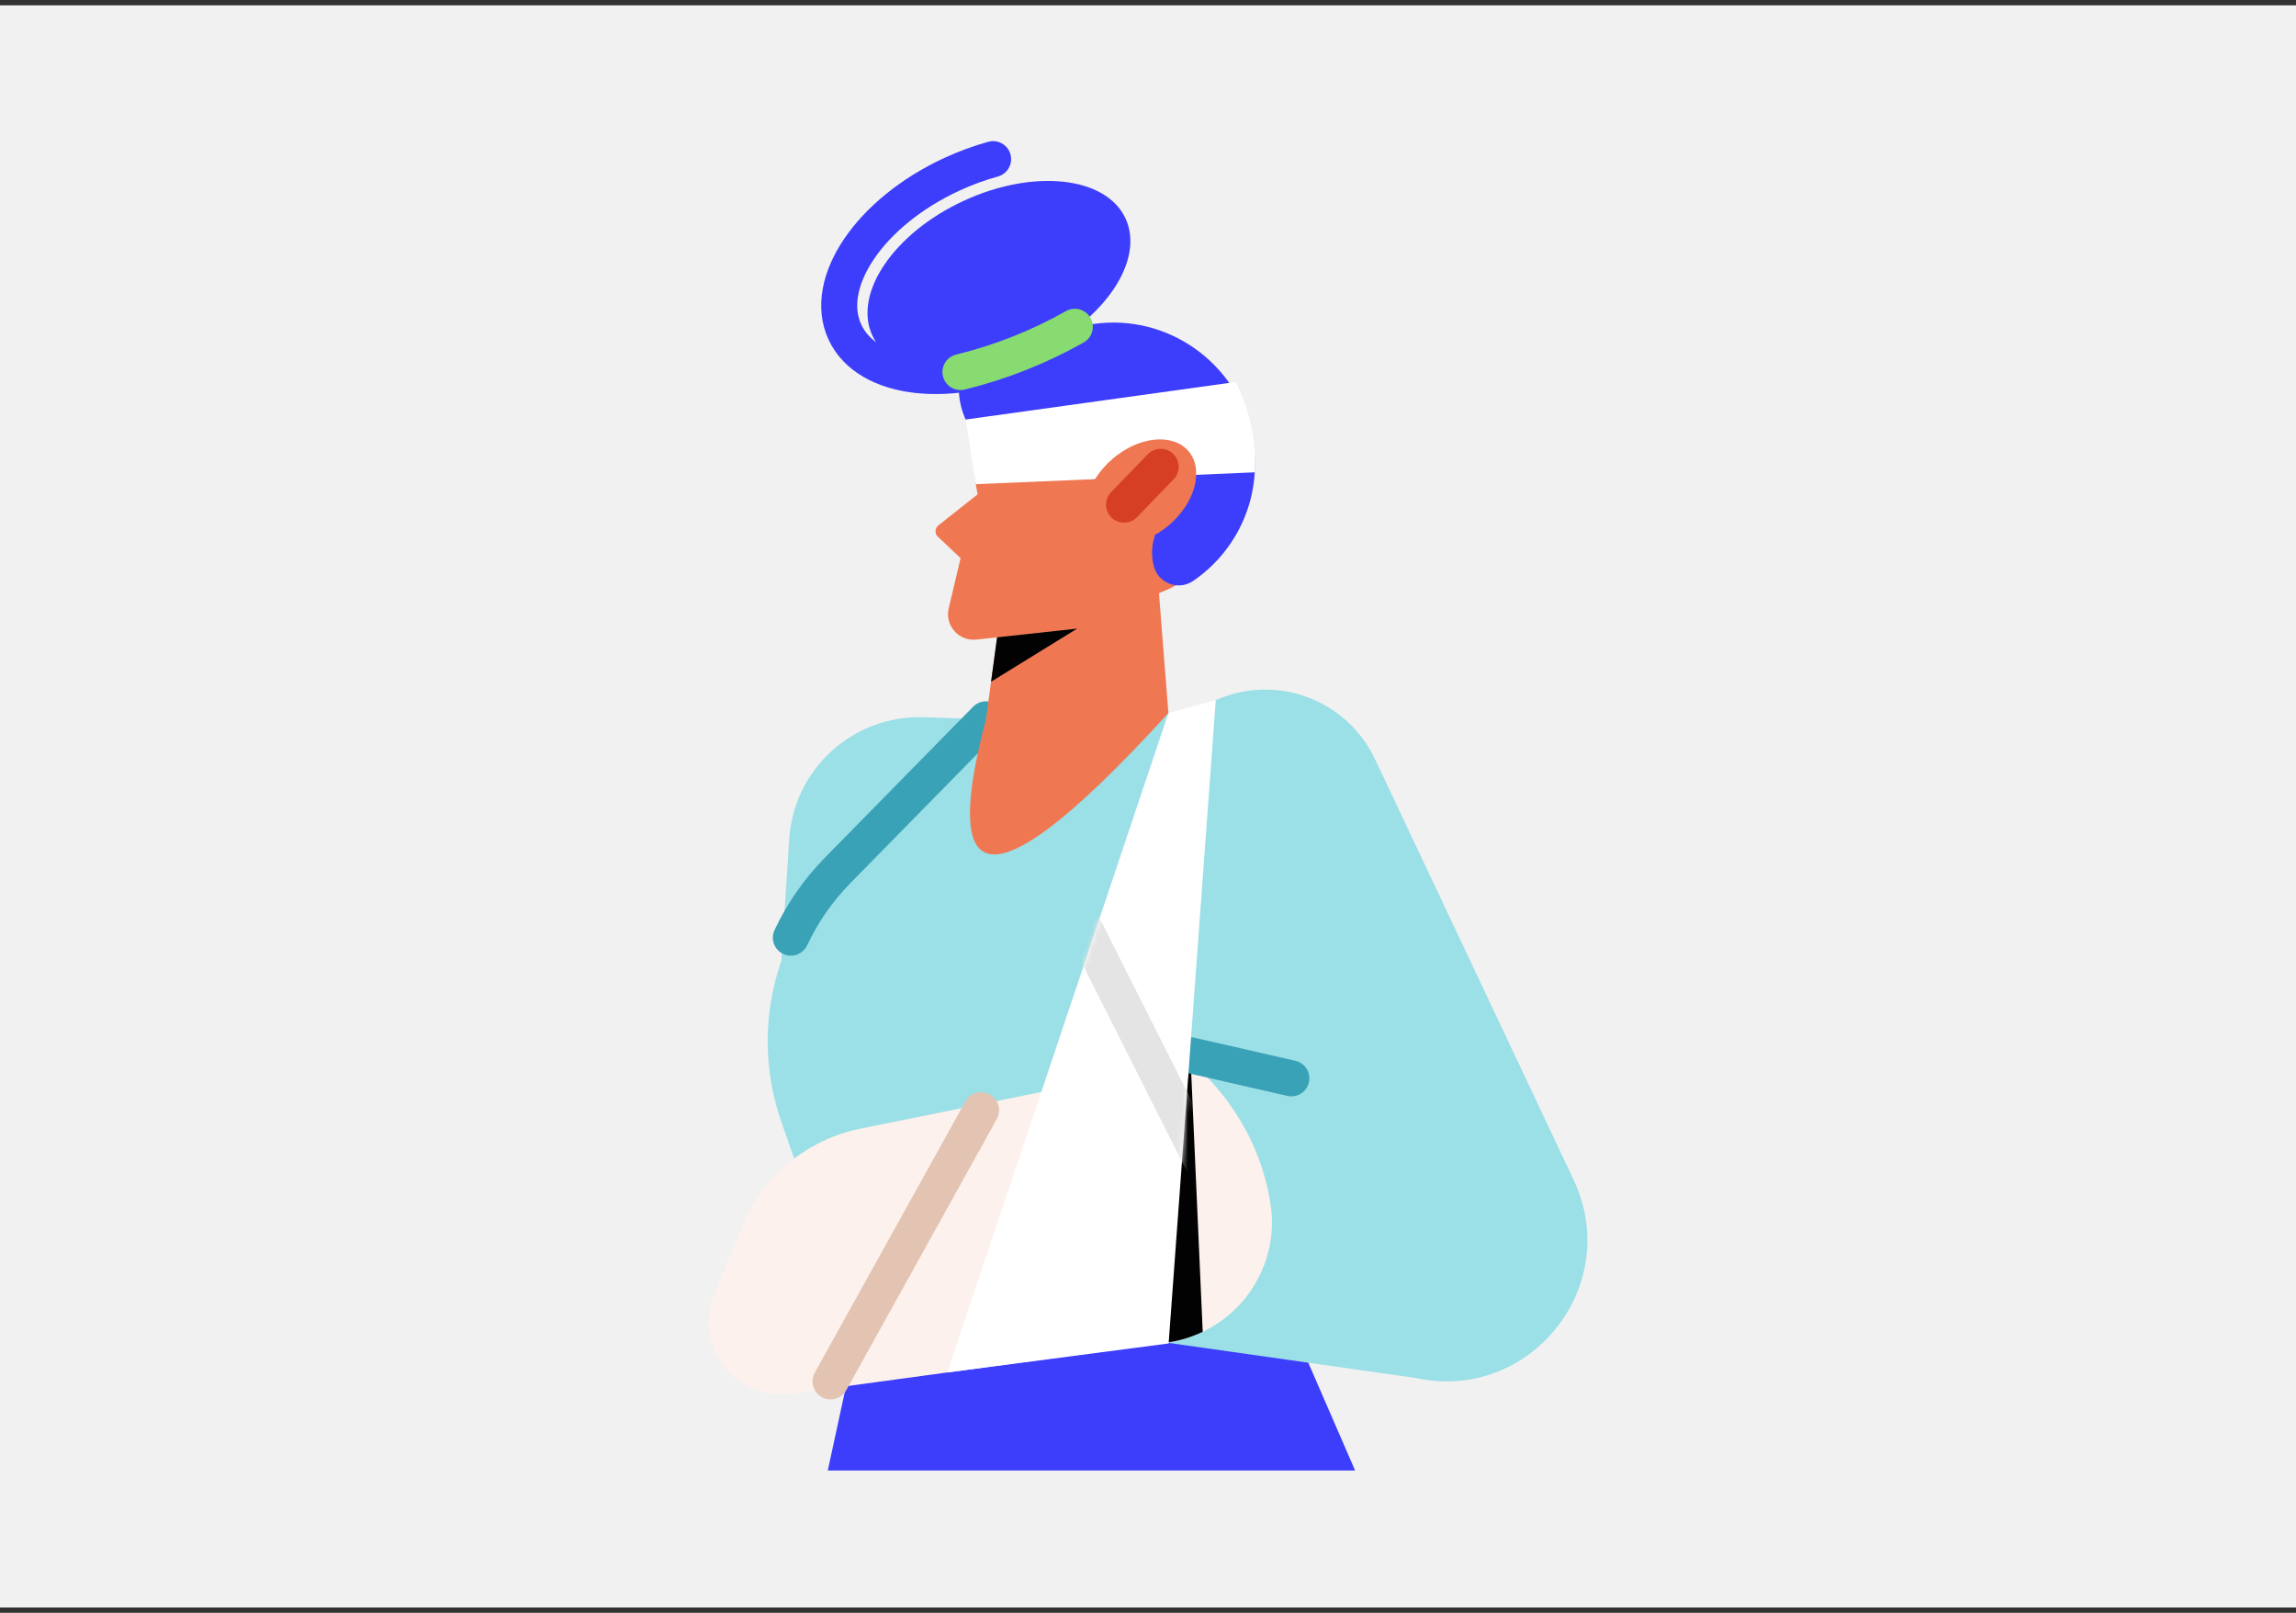 <svg width="430" height="302" viewBox="0 0 430 302" fill="none" xmlns="http://www.w3.org/2000/svg">
<rect x="0" y="0" width="430" height="302" fill="#333333" stroke="none"/>
<rect width="430" height="300" transform="translate(0 1)" fill="#F1F1F1"/>
<path d="M160.423 250.438L155.029 275.354H253.792L240.916 245.713L160.423 250.438Z" fill="#3D3DFC"/>
<path d="M184.658 134.69L172.984 134.303C159.797 133.865 148.652 143.976 147.807 157.132L145.306 196.181L193.694 207.896L184.658 134.69Z" fill="#9BDFE7"/>
<path d="M184.658 134.689L156.878 162.976C144.694 175.383 140.604 193.62 146.329 210.039L160.423 250.443L240.921 245.718L218.82 133.518L184.658 134.694V134.689Z" fill="#9BDFE7"/>
<path d="M184.658 134.69L156.878 162.977C153.206 166.719 150.267 170.985 148.112 175.577" stroke="#3AA2B6" stroke-width="6.743" stroke-miterlimit="10" stroke-linecap="round"/>
<path d="M214.562 136.446L228.36 130.82C239.555 126.253 252.365 131.238 257.525 142.169L294.703 220.904C304.08 240.765 286.553 262.734 265.094 258.014L218.484 251.401L223.001 197.607L214.562 136.446Z" fill="#9BDFE7"/>
<path d="M223.002 198.793L161.08 211.353C151.214 213.354 142.988 220.115 139.117 229.401L133.779 242.211C129.725 251.935 137.767 262.382 148.209 260.962L218.484 251.4C231.085 249.685 239.902 237.985 237.946 225.425C237.824 224.641 237.681 223.852 237.508 223.047C234.569 209.271 225.864 201.231 223.002 198.793Z" fill="#FCF1EC"/>
<path d="M218.483 251.4C220.892 251.074 223.164 250.377 225.247 249.379L223.001 198.793L213.084 252.133L218.483 251.4Z" fill="#020202"/>
<path d="M183.736 207.896L155.549 258.66" stroke="#E3C3B1" stroke-width="6.743" stroke-miterlimit="10" stroke-linecap="round"/>
<path d="M223.001 197.607L241.847 201.919" stroke="#3AA2B6" stroke-width="6.743" stroke-miterlimit="10" stroke-linecap="round"/>
<path d="M218.82 133.513L177.395 256.996L218.866 251.558L227.693 131.09L218.82 133.513Z" fill="white"/>
<path d="M233.673 87.107C233.673 72.984 222.217 61.533 208.088 61.533C193.959 61.533 182.503 72.984 182.503 87.107C182.503 88.98 182.712 90.803 183.094 92.559L175.744 98.379C175.072 98.913 175.026 99.916 175.653 100.507L179.901 104.513L177.675 113.891C176.911 117.114 179.564 120.123 182.86 119.762L208.088 117.012L208.806 112.659C222.604 112.278 233.673 100.985 233.673 87.102V87.107Z" fill="#EF7852"/>
<path d="M216.6 105.288L218.82 133.513C200.479 153.639 188.927 162.294 184.164 159.479C180.665 157.412 180.828 149.149 184.658 134.69C185.835 126.009 187.012 117.329 188.188 108.643L216.6 105.283V105.288Z" fill="#EF7852"/>
<path d="M193.693 86.802C201.491 86.802 207.813 80.483 207.813 72.689C207.813 64.895 201.491 58.576 193.693 58.576C185.896 58.576 179.574 64.895 179.574 72.689C179.574 80.483 185.896 86.802 193.693 86.802Z" fill="#3D3DFC"/>
<path d="M234.854 83.777C233.249 70.163 221.3 59.924 207.593 60.418C204.043 60.545 200.697 61.365 197.661 62.729C194.717 71.685 198.965 84.428 209.025 94.346C211.332 96.622 213.787 98.587 216.303 100.231C215.87 101.504 215.682 102.879 215.799 104.304C215.85 104.9 215.947 105.475 216.094 106.035C216.935 109.253 220.719 110.648 223.465 108.775C231.319 103.413 236.051 93.979 234.849 83.777H234.854Z" fill="#3D3DFC"/>
<path d="M180.858 78.564L182.753 90.661L235.043 88.441C235.155 86.089 235.058 82.891 234.208 79.226C233.469 76.044 232.384 73.452 231.406 71.528C214.557 73.87 197.708 76.217 180.858 78.559V78.564Z" fill="white"/>
<path d="M193.685 66.142C206.779 60.092 214.439 48.798 210.794 40.916C207.149 33.035 193.579 31.551 180.485 37.601C167.391 43.651 159.731 54.945 163.376 62.827C167.021 70.708 180.591 72.193 193.685 66.142Z" fill="#3D3DFC"/>
<path d="M193.724 66.055C178.393 73.142 162.501 71.401 158.233 62.175C153.965 52.945 162.934 39.718 178.266 32.636C180.848 31.445 183.441 30.503 185.992 29.8" stroke="#3D3DFC" stroke-width="6.743" stroke-miterlimit="10" stroke-linecap="round"/>
<path d="M201.736 117.705L185.61 127.648L186.736 119.339L201.736 117.705Z" fill="#020202"/>
<path d="M218.978 98.294C223.896 94.067 225.503 87.873 222.567 84.459C219.631 81.046 213.263 81.706 208.345 85.933C203.426 90.16 201.819 96.354 204.755 99.768C207.691 103.181 214.059 102.521 218.978 98.294Z" fill="#EF7852"/>
<path d="M210.513 94.5L217.374 87.408" stroke="#D63F23" stroke-width="6.743" stroke-miterlimit="10" stroke-linecap="round"/>
<path d="M201.298 61.187C194.59 64.98 187.362 67.842 179.875 69.664" stroke="#88DB71" stroke-width="6.743" stroke-miterlimit="10" stroke-linecap="round"/>
<mask id="mask0_3765_65537" style="mask-type:luminance" maskUnits="userSpaceOnUse" x="177" y="131" width="51" height="126">
<path d="M218.82 133.513L177.395 256.996L218.866 251.558L227.693 131.09L218.82 133.513Z" fill="white"/>
</mask>
<g mask="url(#mask0_3765_65537)">
<path d="M225.247 217.737L201.735 171.091" stroke="#E4E4E4" stroke-width="6.743" stroke-miterlimit="10" stroke-linecap="round"/>
</g>
</svg>
